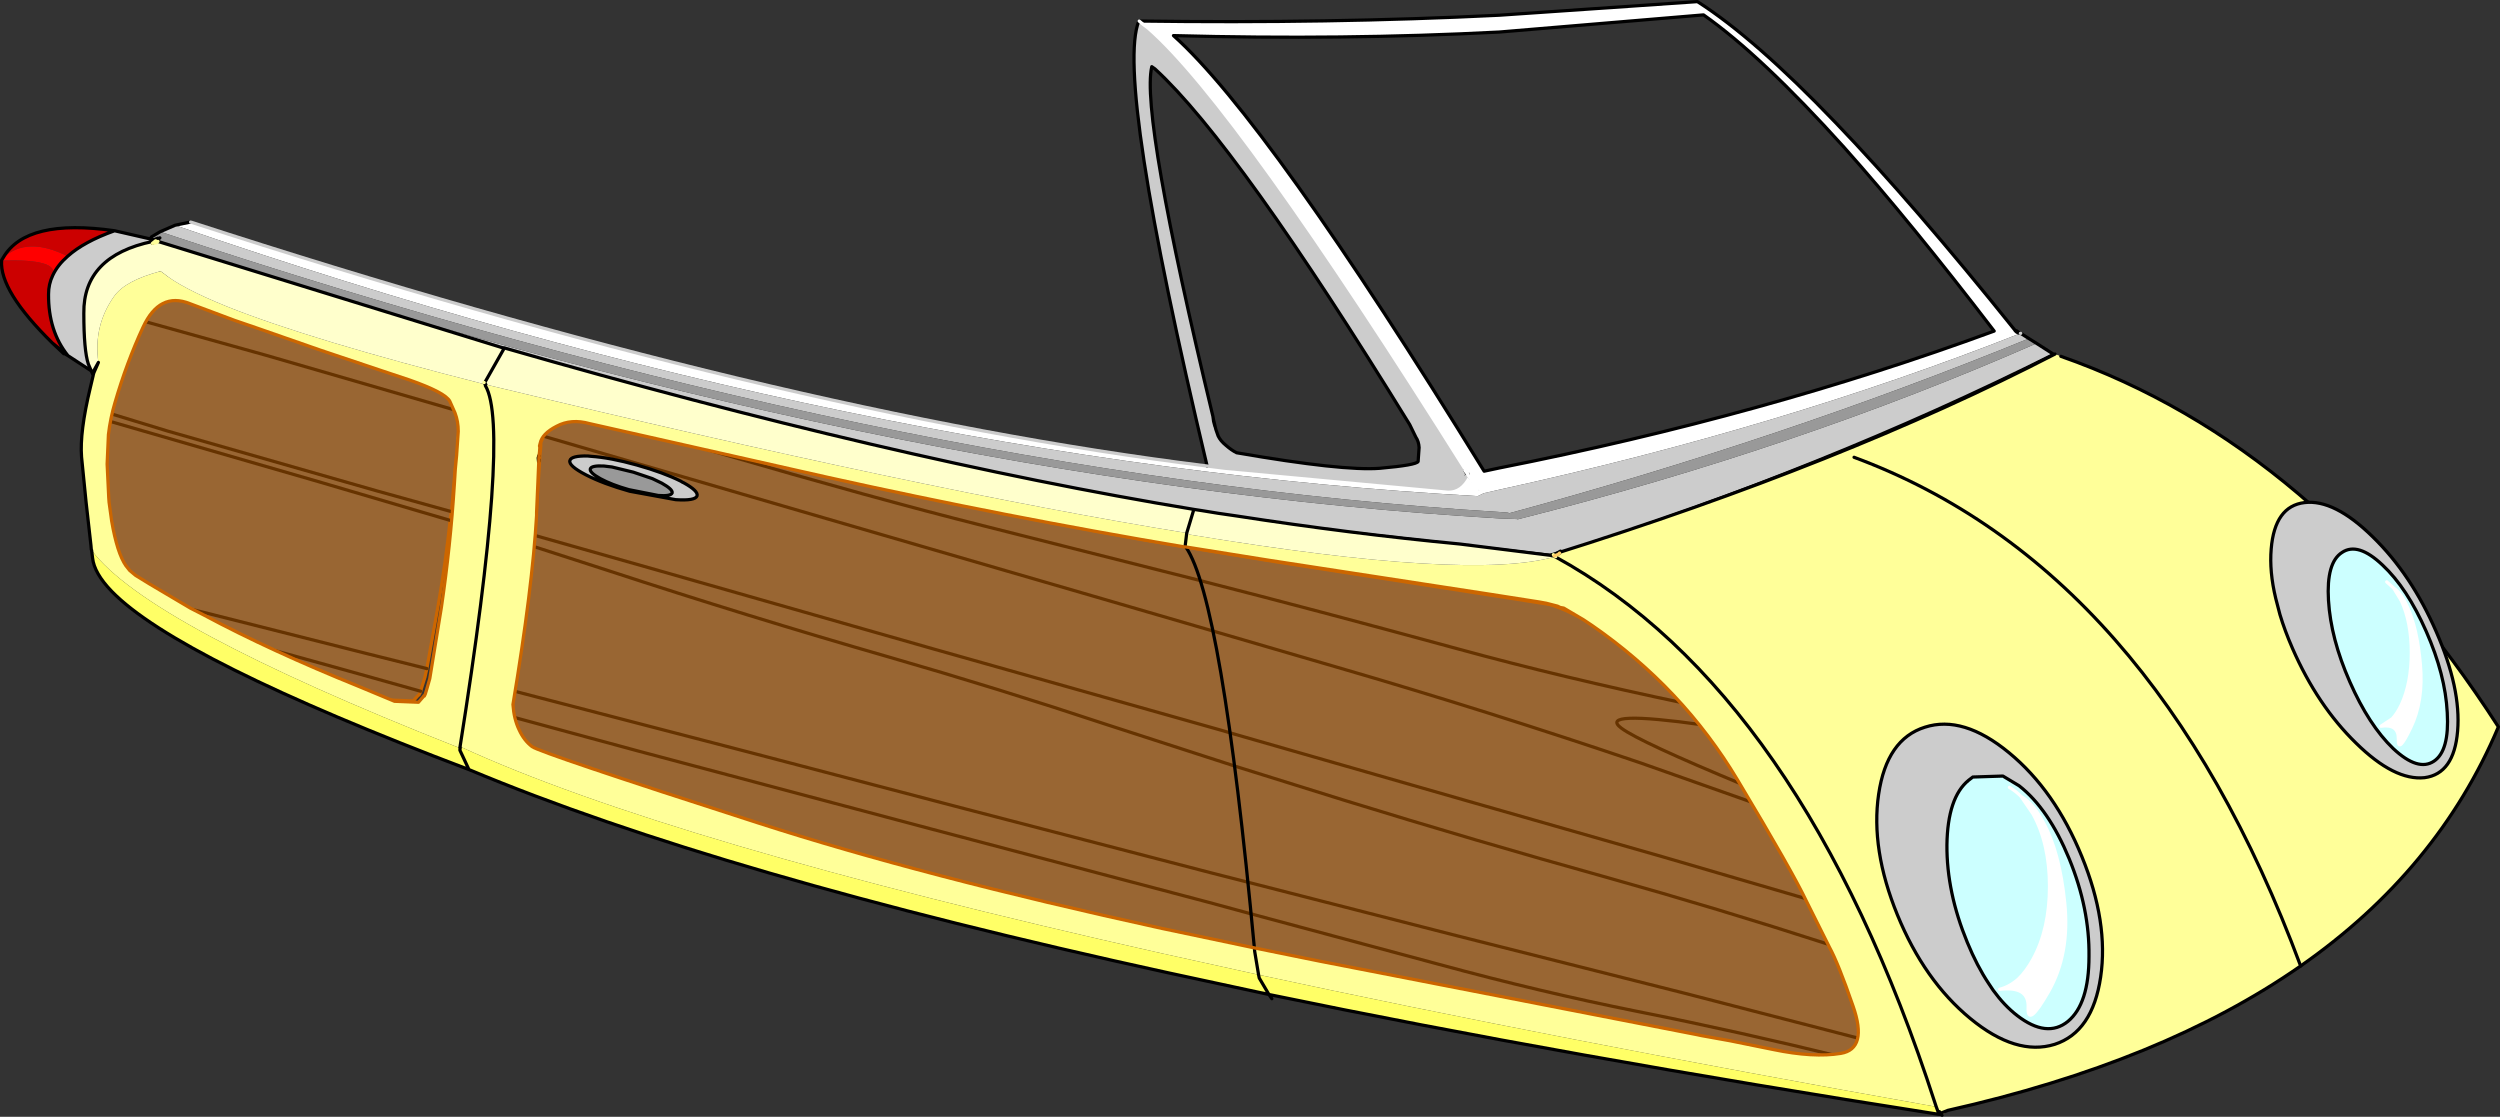 <?xml version="1.0" encoding="UTF-8" standalone="no"?>
<svg xmlns:xlink="http://www.w3.org/1999/xlink" height="172.55px" width="386.25px" xmlns="http://www.w3.org/2000/svg">
  <rect width="100%" height="100%" fill="#333333" stroke="none"/>
  <g transform="matrix(1.0, 0.0, 0.0, 1.0, 153.5, 66.2)">
    <path d="M-126.45 -31.4 L-124.05 -31.9 Q-33.45 -2.45 33.0 5.8 L35.8 6.15 70.2 9.35 Q72.0 9.45 73.1 7.3 L74.75 9.35 74.95 9.55 75.05 9.6 75.0 9.55 74.95 9.55 73.35 7.25 73.25 7.05 73.3 7.0 Q37.55 -49.95 23.9 -61.85 L23.1 -62.45 22.5 -62.95 Q51.85 -62.55 78.15 -63.85 L108.75 -65.95 Q117.6 -60.3 130.1 -47.25 142.2 -34.65 157.75 -15.25 L157.85 -15.1 157.9 -15.05 Q158.15 -14.75 158.65 -14.7 121.85 -0.15 78.15 9.45 L75.75 10.0 74.8 10.45 Q-20.75 5.1 -126.45 -31.4 M154.6 -15.05 Q141.7 -31.9 131.4 -43.45 118.6 -57.65 109.7 -63.9 L78.15 -61.25 Q54.05 -60.0 27.8 -60.7 42.35 -47.7 75.8 6.6 L78.15 6.1 Q119.15 -2.0 154.6 -15.05" fill="#ffffff" fill-rule="evenodd" stroke="none"/>
    <path d="M158.65 -14.7 L158.7 -14.7 158.65 -14.7" fill="#ccffff" fill-rule="evenodd" stroke="none"/>
    <path d="M158.7 -14.7 L159.95 -13.9 Q122.05 1.6 79.65 13.1 L79.5 13.0 78.15 12.9 Q-16.1 7.1 -128.75 -30.4 L-126.45 -31.4 Q-20.75 5.1 74.8 10.45 L75.75 10.0 78.15 9.45 Q121.85 -0.15 158.65 -14.7 L158.7 -14.7 M161.15 -13.15 L163.8 -11.45 Q128.3 6.3 87.45 19.3 L87.4 19.45 87.4 19.5 87.3 19.75 86.5 19.65 86.3 19.75 86.45 19.65 78.15 18.7 72.05 18.0 37.45 14.1 34.7 13.75 Q-32.8 4.15 -128.5 -23.95 -131.7 -27.35 -130.25 -29.4 L-130.0 -29.65 -130.2 -29.45 Q-16.7 8.3 78.15 13.9 L80.9 14.0 80.95 14.05 Q124.05 3.15 161.15 -13.15 M33.0 5.8 Q18.8 -53.95 22.45 -62.95 L22.5 -62.95 23.1 -62.45 23.9 -61.85 Q37.55 -49.95 73.3 7.0 L73.25 7.05 72.8 6.45 73.2 7.15 73.05 7.25 73.1 7.3 Q72.0 9.45 70.2 9.35 L35.8 6.15 33.0 5.8 M24.95 -55.55 L24.45 -55.9 Q22.7 -48.4 33.9 -1.85 L34.0 -1.1 34.2 -0.35 34.25 -0.25 34.35 0.15 34.7 1.15 Q35.05 1.9 35.9 2.6 36.75 3.35 37.55 3.75 54.0 6.6 59.7 6.15 65.35 5.65 65.6 5.1 L65.75 2.95 Q65.7 2.0 65.25 1.35 L64.3 -0.6 Q37.7 -43.85 24.95 -55.55 M87.6 18.95 L87.5 19.0 87.45 19.3 87.6 18.95 M86.5 19.65 L87.45 19.3 86.5 19.65 86.45 19.65 87.5 19.0 86.45 19.65 86.5 19.65" fill="#cccccc" fill-rule="evenodd" stroke="none"/>
    <path d="M159.95 -13.9 L161.15 -13.15 Q124.05 3.15 80.95 14.05 L80.9 14.0 78.15 13.9 Q-16.7 8.3 -130.2 -29.45 L-130.0 -29.65 -130.1 -29.6 -128.75 -30.4 Q-16.1 7.1 78.15 12.9 L79.5 13.0 79.65 13.1 Q122.05 1.6 159.95 -13.9" fill="#999999" fill-rule="evenodd" stroke="none"/>
    <path d="M157.75 -15.25 L157.9 -15.1 158.05 -15.1 158.1 -15.05 158.65 -14.7 158.7 -14.7 159.95 -13.9 161.15 -13.15 163.8 -11.45 Q128.3 6.3 87.45 19.3 L87.4 19.45 87.4 19.5 87.3 19.75 86.5 19.65 86.3 19.75 86.45 19.65 78.15 18.7 72.05 18.0 37.45 14.1 34.7 13.75 Q-32.8 4.15 -128.5 -23.95 -131.7 -27.35 -130.25 -29.4 L-130.0 -29.65 -130.1 -29.6 -128.75 -30.4 -126.45 -31.4 -124.05 -31.9 M33.0 5.8 Q18.8 -53.95 22.45 -62.95 L22.5 -62.95 Q51.85 -62.55 78.15 -63.85 L108.75 -65.95 Q117.6 -60.3 130.1 -47.25 142.2 -34.65 157.75 -15.25 L157.85 -15.1 157.9 -15.1 M157.85 -15.1 L157.9 -15.05 158.05 -15.1 158.1 -15.05 M157.9 -15.05 Q158.15 -14.75 158.65 -14.7 M154.6 -15.05 Q119.15 -2.0 78.15 6.1 L75.8 6.6 Q42.35 -47.7 27.8 -60.7 54.05 -60.0 78.15 -61.25 L109.7 -63.9 Q118.6 -57.65 131.4 -43.45 141.7 -31.9 154.6 -15.05 M24.95 -55.55 Q37.7 -43.85 64.3 -0.6 L65.25 1.35 Q65.7 2.0 65.75 2.95 L65.6 5.1 Q65.35 5.65 59.7 6.15 54.0 6.6 37.55 3.75 36.75 3.35 35.9 2.6 35.05 1.9 34.7 1.15 L34.35 0.15 34.25 -0.25 34.2 -0.35 34.0 -1.1 33.9 -1.85 Q22.7 -48.4 24.45 -55.9 L24.95 -55.55 M73.3 7.0 L73.25 7.05 73.25 7.1 73.2 7.15 73.1 7.3 73.05 7.25 73.2 7.15 72.8 6.45 73.25 7.1 M34.0 -1.1 L34.0 -1.3 33.9 -1.85 M34.0 -1.3 L34.25 -0.25 M87.6 18.95 L87.5 19.0 87.45 19.3 87.6 18.95 M86.5 19.65 L86.45 19.65 87.5 19.0 M87.45 19.3 L86.5 19.65" fill="none" stroke="#000000" stroke-linecap="round" stroke-linejoin="round" stroke-width="0.5"/>
    <path d="M158.65 -14.7 L158.7 -14.7 M-124.05 -31.9 Q-33.45 -2.45 33.0 5.8 L35.8 6.15 70.2 9.35 Q72.0 9.45 73.1 7.3" fill="none" stroke="#cccccc" stroke-linecap="round" stroke-linejoin="round" stroke-width="0.5"/>
    <path d="M22.5 -62.95 L23.1 -62.45 23.9 -61.85 Q37.55 -49.95 73.3 7.0 M73.25 7.05 L73.35 7.25 74.75 9.35 M72.8 6.45 L73.25 7.05" fill="none" stroke="#ffffff" stroke-linecap="round" stroke-linejoin="round" stroke-width="0.5"/>
    <path d="M-136.6 -2.35 L-136.05 -4.45 Q-134.1 -10.65 -131.4 -16.2 L-131.2 -16.55 Q-128.6 -21.65 -124.1 -19.8 L-117.15 -17.2 -113.6 -16.0 -103.7 -12.45 -94.7 -9.4 -90.05 -7.85 Q-84.45 -5.9 -83.8 -4.55 -83.15 -3.3 -83.05 -2.8 L-83.05 -2.75 Q-82.55 -1.45 -82.6 0.15 -82.6 1.75 -82.9 3.85 L-83.15 5.95 -83.35 8.35 -83.75 12.85 -83.95 14.2 Q-84.65 20.75 -85.8 27.35 L-87.55 37.1 -87.85 38.45 -88.4 40.2 -88.5 40.6 -88.6 40.85 -88.75 41.15 -88.95 41.3 -89.65 42.1 -93.4 41.95 Q-95.95 40.8 -98.8 39.65 -105.55 36.9 -111.45 34.2 -117.6 31.35 -122.8 28.5 L-123.85 27.95 -124.95 27.4 -131.2 23.65 -133.35 22.3 -134.3 21.55 -134.9 20.8 Q-136.2 18.85 -136.95 13.85 L-137.25 10.95 -137.3 10.25 -137.45 5.05 -137.15 0.5 -136.85 -1.2 -136.6 -2.35 -127.6 0.4 -95.25 9.65 -83.75 12.85 -95.25 9.65 -127.6 0.4 -136.6 -2.35 M-87.55 37.1 L-96.55 34.85 -123.85 27.95 -96.55 34.85 -87.55 37.1 M-111.45 34.2 L-99.9 37.4 -88.5 40.6 -99.9 37.4 -111.45 34.2 M-83.95 14.2 L-104.35 8.2 -136.85 -1.2 -104.35 8.2 -83.95 14.2 M-131.2 -16.55 L-112.55 -11.35 -83.05 -2.8 -112.55 -11.35 -131.2 -16.55" fill="#996633" fill-rule="evenodd" stroke="none"/>
    <path d="M-136.6 -2.35 L-136.05 -4.45 Q-134.1 -10.65 -131.4 -16.2 L-131.2 -16.55 Q-128.6 -21.65 -124.1 -19.8 L-117.15 -17.2 -113.6 -16.0 -103.7 -12.45 -94.7 -9.4 -90.05 -7.85 Q-84.45 -5.9 -83.8 -4.55 -83.15 -3.3 -83.05 -2.8 L-83.05 -2.75 Q-82.55 -1.45 -82.6 0.15 -82.6 1.75 -82.9 3.85 L-83.15 5.95 -83.35 8.35 -83.75 12.85 -83.95 14.2 Q-84.65 20.75 -85.8 27.35 L-87.55 37.1 -87.85 38.45 -88.4 40.2 -88.5 40.6 -88.6 40.85 -88.75 41.15 -88.95 41.3 -89.65 42.1 -93.4 41.95 Q-95.95 40.8 -98.8 39.65 -105.55 36.9 -111.45 34.2 -117.6 31.35 -122.8 28.5 L-123.85 27.95 -124.95 27.4 -131.2 23.65 -133.35 22.3 -134.3 21.55 -134.9 20.8 Q-136.2 18.85 -136.95 13.85 L-137.25 10.95 -137.3 10.25 -137.45 5.05 -137.15 0.5 -136.85 -1.2 -136.6 -2.35" fill="none" stroke="#cc6600" stroke-linecap="round" stroke-linejoin="round" stroke-width="0.5"/>
    <path d="M-136.6 -2.35 L-127.6 0.4 -95.25 9.65 -83.75 12.85 M-83.05 -2.8 L-112.55 -11.35 -131.2 -16.55 M-136.85 -1.2 L-104.35 8.2 -83.95 14.2 M-88.5 40.6 L-99.9 37.4 -111.45 34.2 M-123.85 27.95 L-96.55 34.85 -87.55 37.1" fill="none" stroke="#663300" stroke-linecap="round" stroke-linejoin="round" stroke-width="0.5"/>
    <path d="M-62.1 -1.0 L-46.1 2.7 -25.1 7.45 Q2.55 13.7 30.25 18.4 L30.45 18.45 30.5 18.45 43.35 20.55 77.75 25.9 85.4 27.1 86.5 27.3 88.25 27.8 88.65 28.0 89.2 28.1 Q90.7 28.85 92.25 29.9 L93.6 30.8 Q101.0 36.0 106.8 42.45 L109.65 45.8 Q113.0 50.05 115.8 54.8 L115.95 55.1 117.6 57.9 Q123.55 68.3 125.7 72.7 L126.15 73.65 129.0 79.7 129.55 80.8 Q130.85 83.25 133.05 89.95 133.9 92.55 133.8 94.25 133.6 96.6 131.45 97.2 L131.0 97.3 Q126.7 97.95 120.45 96.6 L113.8 95.25 109.3 94.4 108.55 94.3 50.05 82.7 39.9 80.65 25.55 77.55 Q-11.45 69.35 -37.1 61.0 -70.85 50.0 -72.1 49.05 -73.35 48.1 -74.1 46.45 L-74.75 44.45 -74.95 42.5 -74.55 40.45 Q-72.15 27.45 -71.15 18.2 L-70.95 16.5 -70.65 13.2 -70.1 4.55 -70.1 4.3 -70.05 3.8 -70.0 3.4 -69.95 2.7 Q-69.9 2.2 -70.0 2.45 L-69.9 2.05 -69.5 1.2 Q-68.85 0.2 -67.2 -0.6 -64.9 -1.8 -62.1 -1.0 M117.6 57.9 L100.05 51.7 Q76.35 43.65 52.95 36.85 L34.45 31.45 16.95 26.35 -29.85 12.75 -69.5 1.2 -29.85 12.75 16.95 26.35 34.45 31.45 52.95 36.85 Q76.35 43.65 100.05 51.7 L117.6 57.9 M-74.75 44.45 L-54.65 49.9 -9.55 61.9 33.2 73.2 39.45 74.9 68.85 82.8 Q84.45 87.05 99.4 90.05 115.2 93.2 131.45 97.2 115.2 93.2 99.4 90.05 84.45 87.05 68.85 82.8 L39.45 74.9 33.2 73.2 -9.55 61.9 -54.65 49.9 -74.75 44.45 M129.0 79.7 Q111.85 74.15 94.9 69.4 74.6 63.75 54.05 57.4 L37.4 52.2 17.65 45.8 Q0.65 40.15 -16.2 35.3 -37.75 29.1 -59.55 21.95 L-71.15 18.2 -59.55 21.95 Q-37.75 29.1 -16.2 35.3 0.65 40.15 17.65 45.8 L37.4 52.2 54.05 57.4 Q74.6 63.75 94.9 69.4 111.85 74.15 129.0 79.7 M125.7 72.7 L103.3 66.15 73.4 57.6 36.8 47.1 35.1 46.6 -9.15 34.1 -52.25 21.8 -70.95 16.5 -52.25 21.8 -9.15 34.1 35.1 46.6 36.8 47.1 73.4 57.6 103.3 66.15 125.7 72.7 M133.8 94.25 L106.95 87.3 71.5 78.35 39.1 70.05 33.6 68.65 -4.25 58.8 -37.45 50.1 -68.2 42.1 -74.55 40.45 -68.2 42.1 -37.45 50.1 -4.25 58.8 33.6 68.65 39.1 70.05 71.5 78.35 106.95 87.3 133.8 94.25 M106.8 42.45 Q87.95 38.5 71.55 34.0 49.55 28.0 32.7 23.7 L32.15 23.55 -1.7 15.0 Q-18.4 10.8 -42.75 3.7 L-46.1 2.7 -42.75 3.7 Q-18.4 10.8 -1.7 15.0 L32.15 23.55 32.7 23.7 Q49.55 28.0 71.55 34.0 87.95 38.5 106.8 42.45 M92.25 29.9 Q89.55 28.25 86.5 27.3 89.55 28.25 92.25 29.9 M115.95 55.1 Q99.8 48.4 97.0 46.3 93.25 43.5 109.65 45.8 93.25 43.5 97.0 46.3 99.8 48.4 115.95 55.1" fill="#996633" fill-rule="evenodd" stroke="none"/>
    <path d="M-62.1 -1.0 L-46.1 2.7 -25.1 7.45 Q2.55 13.7 30.25 18.4 L30.45 18.45 30.5 18.45 43.35 20.55 77.75 25.9 85.4 27.1 86.5 27.3 88.25 27.8 88.65 28.0 89.2 28.1 Q90.7 28.85 92.25 29.9 L93.6 30.8 Q101.0 36.0 106.8 42.45 L109.65 45.8 Q113.0 50.05 115.8 54.8 L115.95 55.1 117.6 57.9 Q123.55 68.3 125.7 72.7 L126.15 73.65 129.0 79.7 129.55 80.8 Q130.85 83.25 133.05 89.95 133.9 92.55 133.8 94.25 133.6 96.6 131.45 97.2 L131.0 97.3 Q126.7 97.95 120.45 96.6 L113.8 95.25 109.3 94.4 108.55 94.3 50.05 82.7 39.9 80.65 25.55 77.55 Q-11.45 69.35 -37.1 61.0 -70.85 50.0 -72.1 49.05 -73.35 48.1 -74.1 46.45 L-74.75 44.45 -74.95 42.5 -74.55 40.45 Q-72.15 27.45 -71.15 18.2 L-70.95 16.5 -70.65 13.2 -70.1 4.55 -70.1 4.3 -70.05 3.8 -70.0 3.4 -69.95 2.7 Q-69.9 2.2 -70.0 2.45 L-69.9 2.05 -69.5 1.2 Q-68.85 0.2 -67.2 -0.6 -64.9 -1.8 -62.1 -1.0 M86.5 27.3 Q89.55 28.25 92.25 29.9" fill="none" stroke="#cc6600" stroke-linecap="round" stroke-linejoin="round" stroke-width="0.5"/>
    <path d="M-46.1 2.7 L-42.75 3.7 Q-18.4 10.8 -1.7 15.0 L32.15 23.55 32.7 23.7 Q49.55 28.0 71.55 34.0 87.95 38.5 106.8 42.45 M-74.55 40.45 L-68.2 42.1 -37.45 50.1 -4.25 58.8 33.6 68.65 39.1 70.05 71.5 78.35 106.95 87.3 133.8 94.25 M-70.95 16.5 L-52.25 21.8 -9.15 34.1 35.1 46.6 36.8 47.1 73.4 57.6 103.3 66.15 125.7 72.7 M-71.15 18.2 L-59.55 21.95 Q-37.75 29.1 -16.2 35.3 0.65 40.15 17.65 45.8 L37.4 52.2 54.05 57.4 Q74.6 63.75 94.9 69.4 111.85 74.15 129.0 79.7 M131.45 97.2 Q115.2 93.2 99.4 90.05 84.45 87.05 68.85 82.8 L39.45 74.9 33.2 73.2 -9.55 61.9 -54.65 49.9 -74.75 44.45 M-69.5 1.2 L-29.85 12.75 16.95 26.35 34.45 31.45 52.95 36.85 Q76.35 43.65 100.05 51.7 L117.6 57.9 M109.65 45.8 Q93.25 43.5 97.0 46.3 99.8 48.4 115.95 55.1" fill="none" stroke="#663300" stroke-linecap="round" stroke-linejoin="round" stroke-width="0.5"/>
    <path d="M164.0 -11.5 L164.9 -11.15 Q204.55 2.75 232.5 46.1 213.8 90.45 147.45 105.35 L146.7 105.65 146.1 105.85 146.15 105.55 146.0 105.75 146.15 105.55 146.1 105.85 146.7 105.65 147.45 105.35 146.55 106.1 146.45 106.0 146.0 105.95 145.95 105.95 146.0 105.75 145.65 104.8 145.5 104.35 Q124.9 40.7 86.75 19.8 124.9 40.7 145.5 104.35 L145.65 104.8 Q86.25 94.2 40.95 84.4 L25.8 81.05 Q-50.6 63.85 -82.4 49.15 L-82.4 49.35 -82.45 49.35 Q-74.6 0.0 -78.5 -6.6 -74.6 0.0 -82.45 49.35 L-82.9 49.2 Q-130.9 30.25 -139.35 18.8 L-139.4 18.7 -139.4 18.65 -139.45 18.05 -140.2 11.4 -140.9 4.4 Q-141.2 0.55 -139.55 -6.3 L-139.1 -8.2 -139.1 -8.25 -139.0 -8.6 -138.95 -8.8 -139.05 -8.85 -138.3 -10.2 Q-139.1 -15.9 -135.85 -20.45 -134.15 -22.85 -128.7 -24.3 L-128.4 -24.1 Q-125.6 -21.75 -118.45 -18.85 -105.6 -13.7 -78.7 -6.85 L-78.75 -6.45 -78.65 -6.8 -78.6 -6.8 -78.35 -6.3 -78.5 -6.6 -78.6 -6.8 -78.55 -6.8 -78.6 -6.95 -78.55 -6.8 -78.6 -6.9 -78.6 -6.95 -78.65 -7.0 -78.6 -6.95 -78.5 -6.85 -78.45 -6.8 -78.5 -6.85 -78.45 -6.8 -78.3 -6.75 -78.3 -6.8 -78.15 -6.75 -78.05 -6.7 Q-10.55 9.6 29.85 16.15 L30.35 16.4 Q73.65 23.6 86.75 19.8 L86.45 19.65 86.55 19.65 86.45 19.65 86.25 19.55 86.3 19.55 86.55 19.65 86.3 19.55 86.25 19.55 86.25 19.5 86.25 19.55 86.05 19.6 86.25 19.5 86.3 19.55 86.35 19.55 86.3 19.55 86.25 19.5 86.2 19.5 86.25 19.5 86.35 19.55 86.7 19.65 86.65 19.7 86.7 19.65 86.55 19.65 86.6 19.7 86.65 19.7 86.6 19.7 86.7 19.65 86.75 19.65 86.85 19.7 86.75 19.65 86.7 19.65 86.8 19.75 86.9 19.75 86.85 19.7 86.8 19.65 86.85 19.65 86.8 19.6 86.85 19.65 86.8 19.65 86.85 19.7 86.9 19.75 86.8 19.75 86.85 19.8 86.8 19.75 86.7 19.65 86.75 19.75 86.8 19.75 86.75 19.75 86.7 19.65 86.75 19.65 86.5 19.5 86.6 19.55 86.5 19.5 86.55 19.5 86.45 19.45 Q131.3 5.4 164.0 -11.5 M86.55 19.5 L86.45 19.45 86.55 19.5 86.6 19.55 86.8 19.65 86.8 19.6 86.85 19.6 87.25 19.45 87.45 19.25 87.25 19.45 86.85 19.6 87.25 19.4 87.2 19.3 86.55 19.5 M87.45 19.25 L87.2 19.3 87.45 19.25 87.25 19.4 87.45 19.25 M86.7 19.7 L86.75 19.75 86.85 19.8 86.75 19.75 86.7 19.7 86.65 19.7 86.7 19.7 M86.8 19.65 L86.75 19.65 86.8 19.65 M86.85 19.7 L86.75 19.65 86.85 19.7 M40.3 80.25 L50.4 82.3 108.65 93.65 109.35 93.8 113.8 94.6 120.45 95.95 Q126.7 97.25 130.9 96.55 135.1 95.85 132.8 89.25 130.5 82.6 129.15 80.15 L125.6 73.05 Q123.4 68.4 114.95 54.3 106.5 40.15 92.5 30.45 L91.15 29.55 Q88.4 27.9 85.4 27.0 L84.3 26.8 76.65 25.6 42.5 20.35 29.7 18.3 29.65 18.3 29.5 18.3 Q1.9 13.65 -25.6 7.55 L-62.4 -0.75 Q-65.25 -1.55 -67.5 -0.35 -69.75 0.8 -70.05 2.3 L-70.15 2.7 -70.1 2.95 -70.15 3.65 -70.15 3.35 -70.25 4.2 -70.35 4.55 -70.25 4.2 -70.3 4.8 -70.25 4.8 Q-70.3 5.6 -70.35 4.55 L-70.4 8.4 -70.6 12.95 -70.6 13.45 Q-71.25 24.65 -74.25 42.65 -74.1 44.9 -73.3 46.55 -72.55 48.2 -71.3 49.15 -70.05 50.1 -36.35 60.95 -10.8 69.2 26.05 77.25 L40.3 80.25 40.35 80.8 40.95 84.4 40.35 80.8 40.3 80.25 M29.85 16.15 L29.6 18.2 29.7 18.3 29.6 18.2 29.85 16.15 M91.15 29.55 L88.1 27.75 87.55 27.65 87.15 27.45 85.4 27.0 87.15 27.45 87.55 27.65 88.1 27.75 91.15 29.55 M146.1 105.85 L146.0 105.9 146.0 105.75 146.0 105.9 146.1 105.85 M-129.5 -29.25 L-129.1 -29.4 -129.45 -29.15 -129.5 -29.25 M-128.8 -29.45 L-129.35 -29.0 -129.4 -29.0 -128.8 -29.45 M-75.65 -12.45 L-75.6 -12.45 -75.6 -12.4 -75.65 -12.45 M-129.6 -28.9 L-129.45 -29.0 -129.95 -28.6 -129.6 -28.9 M-129.3 -28.7 L-129.45 -28.55 -129.3 -28.7 M-83.2 -2.4 L-84.0 -4.2 Q-84.7 -5.55 -90.25 -7.5 L-94.9 -9.05 -103.85 -12.05 -113.75 -15.5 -117.25 -16.7 -124.2 -19.3 Q-128.85 -21.15 -131.4 -15.65 -133.95 -10.15 -135.75 -3.95 -136.45 -1.6 -136.75 0.95 L-136.95 5.5 -136.7 10.7 -136.65 11.4 -136.25 14.3 Q-135.4 19.25 -134.05 21.2 L-133.45 21.95 -132.55 22.7 -130.35 24.05 -124.1 27.75 -121.95 28.85 Q-111.8 34.3 -97.95 39.9 L-92.55 42.15 -88.85 42.3 -88.15 41.5 Q-87.95 41.15 -87.95 41.35 L-87.8 41.05 -87.6 40.4 -87.1 38.65 -85.3 27.6 Q-83.9 18.1 -83.3 8.65 L-83.15 6.25 -82.95 4.15 -82.7 0.45 Q-82.7 -1.1 -83.2 -2.4 -82.7 -1.1 -82.7 0.45 L-82.95 4.15 -83.15 6.25 -83.1 4.5 -82.8 -0.5 -83.2 -2.4 M-139.0 -8.6 L-138.3 -10.2 -139.0 -8.6 M-78.7 -7.1 L-78.65 -7.0 -78.75 -7.1 -78.7 -7.1" fill="#ffff99" fill-rule="evenodd" stroke="none"/>
    <path d="M86.7 19.7 L86.65 19.7 86.7 19.7 M86.6 19.7 L86.55 19.65 86.7 19.65 86.6 19.7 M86.45 19.65 L86.75 19.8 Q73.65 23.6 30.35 16.4 L29.85 16.15 Q-10.55 9.6 -78.05 -6.7 L-78.15 -6.75 -78.3 -6.8 -78.3 -6.75 -78.45 -6.8 -78.6 -7.05 -78.6 -7.1 -75.6 -12.4 -78.6 -7.1 -78.6 -7.05 -78.45 -6.8 -78.5 -6.85 -78.6 -6.95 -78.65 -7.0 -78.6 -6.95 -78.6 -6.9 -78.55 -6.8 -78.6 -6.8 -78.5 -6.6 -78.35 -6.3 -78.6 -6.8 -78.65 -6.8 -78.75 -6.45 -78.7 -6.85 Q-105.6 -13.7 -118.45 -18.85 -125.6 -21.75 -128.4 -24.1 L-128.7 -24.3 Q-134.15 -22.85 -135.85 -20.45 -139.1 -15.9 -138.3 -10.2 L-139.05 -8.85 -138.95 -8.8 -139.0 -8.6 -139.1 -8.25 -139.1 -8.2 -139.4 -8.9 -139.85 -9.95 Q-140.55 -12.05 -140.55 -17.8 -140.65 -26.65 -129.9 -28.9 -130.25 -28.9 -129.7 -29.15 L-129.5 -29.25 -129.45 -29.15 -129.55 -29.1 -129.75 -28.9 -129.65 -28.9 -129.6 -28.9 -129.95 -28.6 -129.4 -29.0 -129.35 -29.0 -129.1 -28.9 -75.95 -12.5 -75.65 -12.45 -75.6 -12.4 -75.6 -12.45 Q-15.7 4.8 30.95 12.5 L32.25 12.7 34.7 13.1 37.45 13.5 Q55.2 16.25 72.05 17.85 L86.05 19.6 86.45 19.65 M29.85 16.15 L30.95 12.5 29.85 16.15 M-129.6 -28.95 L-129.45 -29.05 -129.55 -28.95 -129.6 -28.95 M-129.1 -28.9 L-129.3 -28.7 -129.95 -28.6 -129.3 -28.7 -129.1 -28.9 M-129.3 -28.7 L-129.45 -28.55 -129.3 -28.7 M-129.9 -28.9 L-129.75 -28.9 -129.9 -28.9 M-78.75 -7.1 L-78.65 -7.0 -78.7 -7.1 -78.75 -7.1" fill="#ffffcc" fill-rule="evenodd" stroke="none"/>
    <path d="M-139.4 -8.9 L-143.0 -11.25 Q-146.05 -15.05 -146.0 -20.75 -146.0 -22.3 -145.35 -23.65 -144.6 -25.25 -143.05 -26.6 -140.55 -28.85 -135.8 -30.55 L-129.7 -29.15 Q-130.25 -28.9 -129.9 -28.9 -140.65 -26.65 -140.55 -17.8 -140.55 -12.05 -139.85 -9.95 L-139.4 -8.9 M-49.1 11.0 L-56.2 9.7 Q-60.3 8.55 -63.0 7.15 -65.7 5.75 -65.45 4.95 -65.25 4.2 -62.7 4.25 L-62.2 4.3 Q-59.2 4.5 -55.1 5.65 -51.0 6.8 -48.3 8.15 -48.1 8.3 -47.85 8.4 -45.6 9.65 -45.8 10.4 -46.05 11.2 -49.1 11.0 M-55.65 6.75 L-58.95 5.95 -60.2 5.8 Q-62.15 5.7 -62.3 6.25 -62.45 6.8 -60.75 7.75 -59.0 8.7 -56.35 9.45 L-51.8 10.35 Q-49.85 10.5 -49.65 9.95 -49.55 9.4 -51.25 8.45 L-52.7 7.75 -55.65 6.75" fill="#cccccc" fill-rule="evenodd" stroke="none"/>
    <path d="M-145.4 -13.2 Q-153.6 -21.25 -153.25 -25.95 -144.35 -26.2 -145.35 -23.65 -146.0 -22.3 -146.0 -20.75 -146.05 -15.05 -143.0 -11.25 L-145.4 -13.2 M-153.0 -26.4 Q-149.45 -32.5 -135.8 -30.55 -140.55 -28.85 -143.05 -26.6 -149.25 -29.75 -153.0 -26.4" fill="#cc0000" fill-rule="evenodd" stroke="none"/>
    <path d="M-153.25 -25.95 L-153.25 -26.0 -153.0 -26.4 Q-149.25 -29.75 -143.05 -26.6 -144.6 -25.25 -145.35 -23.65 -144.35 -26.2 -153.25 -25.95" fill="#ff0000" fill-rule="evenodd" stroke="none"/>
    <path d="M-70.25 4.2 L-70.15 3.35 -70.15 3.65 -70.2 4.05 -70.25 4.55 -70.25 4.8 -70.3 4.8 -70.25 4.2" fill="#cc9900" fill-rule="evenodd" stroke="none"/>
    <path d="M145.65 104.8 L146.0 105.75 145.95 105.95 Q88.2 96.9 42.55 87.45 L27.0 84.1 Q-42.3 68.95 -81.05 52.7 -126.05 35.65 -136.25 25.15 -138.95 22.35 -139.2 20.0 L-139.35 18.8 Q-130.9 30.25 -82.9 49.2 L-82.45 49.35 -82.4 49.35 -82.4 49.15 Q-50.6 63.85 25.8 81.05 L40.95 84.4 41.05 84.9 42.55 87.45 41.05 84.9 40.95 84.4 Q86.25 94.2 145.65 104.8 M-82.4 49.35 L-82.45 49.7 -81.05 52.7 -82.45 49.7 -82.4 49.35" fill="#ffff66" fill-rule="evenodd" stroke="none"/>
    <path d="M-55.65 6.75 L-52.7 7.75 -51.25 8.45 Q-49.55 9.4 -49.65 9.95 -49.85 10.5 -51.8 10.35 L-56.35 9.45 Q-59.0 8.7 -60.75 7.75 -62.45 6.8 -62.3 6.25 -62.15 5.7 -60.2 5.8 L-58.95 5.95 -55.65 6.75" fill="#999999" fill-rule="evenodd" stroke="none"/>
    <path d="M164.0 -11.5 Q131.3 5.4 86.45 19.45 L86.55 19.5 87.2 19.3 87.45 19.25 87.25 19.4 86.85 19.6 M86.8 19.6 L86.85 19.65 86.8 19.65 86.85 19.7 86.9 19.75 86.8 19.75 86.75 19.75 86.7 19.65 86.35 19.55 86.65 19.6 86.75 19.65 86.5 19.5 86.35 19.55 86.25 19.5 86.2 19.5 86.25 19.5 86.05 19.6 86.25 19.55 86.45 19.65 86.05 19.6 72.05 17.85 Q55.2 16.25 37.45 13.5 L34.7 13.1 32.25 12.7 30.95 12.5 29.85 16.15 29.6 18.2 29.7 18.3 Q35.25 26.3 40.3 80.25 L40.35 80.8 40.95 84.4 41.05 84.9 42.55 87.45 Q88.2 96.9 145.95 105.95 L146.0 105.95 146.45 106.0 146.55 106.1 M86.85 19.8 L86.75 19.75 86.7 19.7 86.65 19.7 86.6 19.7 86.55 19.65 86.45 19.65 86.75 19.8 Q124.9 40.7 145.5 104.35 L145.65 104.8 146.0 105.75 146.15 105.55 146.1 105.85 146.7 105.65 147.45 105.35 Q213.8 90.45 232.5 46.1 204.55 2.75 164.9 -11.15 M86.65 19.7 L86.7 19.7 M86.7 19.65 L86.55 19.65 86.3 19.55 86.25 19.55 86.25 19.5 86.3 19.55 86.35 19.55 M86.6 19.55 L86.5 19.5 86.55 19.5 86.45 19.45 M86.55 19.5 L86.6 19.55 86.8 19.6 86.55 19.5 M86.85 19.7 L86.75 19.65 86.7 19.65 M86.75 19.65 L86.8 19.65 86.6 19.55 M86.75 19.65 L86.85 19.7 M-70.35 4.55 L-70.25 4.2 M-78.45 -6.8 L-78.5 -6.85 -78.6 -6.95 -78.65 -7.0 -78.6 -6.95 -78.55 -6.8 M-78.5 -6.6 Q-74.6 0.0 -82.45 49.35 M-82.4 49.35 L-82.4 49.15 M146.0 105.75 L146.0 105.9 146.1 105.85 M42.55 87.45 L43.0 88.1 M42.55 87.45 L27.0 84.1 Q-42.3 68.95 -81.05 52.7 -126.05 35.65 -136.25 25.15 -138.95 22.35 -139.2 20.0 L-139.35 18.8 -139.4 18.7 -139.4 18.65 -139.45 18.05 -140.2 11.4 -140.9 4.4 Q-141.2 0.55 -139.55 -6.3 L-139.1 -8.2 -139.4 -8.9 -143.0 -11.25 Q-143.85 -11.8 -143.65 -11.55 L-145.4 -13.2 Q-153.6 -21.25 -153.25 -25.95 L-153.25 -26.0 -153.0 -26.4 Q-149.45 -32.5 -135.8 -30.55 L-129.7 -29.15 -129.5 -29.25 -129.1 -29.4 -129.45 -29.15 -129.55 -29.1 -129.75 -28.9 -129.65 -28.9 -129.6 -28.95 -129.45 -29.05 -128.8 -29.45 -129.35 -29.0 -129.1 -28.9 -75.95 -12.5 -75.65 -12.45 -75.6 -12.45 Q-15.7 4.8 30.95 12.5 M-129.35 -29.0 L-129.4 -29.0 -129.95 -28.6 -129.6 -28.9 -129.55 -28.95 -129.6 -28.95 M-129.65 -28.9 L-129.6 -28.9 -129.45 -29.0 -129.55 -28.95 -129.45 -29.05 -129.4 -29.0 -128.8 -29.45 M-129.75 -28.9 L-129.9 -28.9 Q-140.65 -26.65 -140.55 -17.8 -140.55 -12.05 -139.85 -9.95 L-139.4 -8.9 M-129.9 -28.9 Q-130.25 -28.9 -129.7 -29.15 M-143.05 -26.6 Q-140.55 -28.85 -135.8 -30.55 M-143.0 -11.25 Q-146.05 -15.05 -146.0 -20.75 -146.0 -22.3 -145.35 -23.65 -144.6 -25.25 -143.05 -26.6 M-145.4 -13.2 L-143.0 -11.25 M-139.1 -8.2 L-139.1 -8.25 -139.0 -8.6 -138.95 -8.8 -139.05 -8.85 -138.3 -10.2 -139.0 -8.6 M-75.6 -12.45 L-75.6 -12.4 -78.6 -7.1 -78.6 -7.05 -78.45 -6.8 -78.5 -6.85 M-49.1 11.0 L-56.2 9.7 Q-60.3 8.55 -63.0 7.15 -65.7 5.75 -65.45 4.95 -65.25 4.2 -62.7 4.25 L-62.2 4.3 Q-59.2 4.5 -55.1 5.65 -51.0 6.8 -48.3 8.15 -48.1 8.3 -47.85 8.4 -45.6 9.65 -45.8 10.4 -46.05 11.2 -49.1 11.0 M-55.65 6.75 L-52.7 7.75 -51.25 8.45 Q-49.55 9.4 -49.65 9.95 -49.85 10.5 -51.8 10.35 L-56.35 9.45 Q-59.0 8.7 -60.75 7.75 -62.45 6.8 -62.3 6.25 -62.15 5.7 -60.2 5.8 L-58.95 5.95 -55.65 6.75 M-70.25 4.8 Q-70.3 5.6 -70.35 4.55 M-81.05 52.7 L-82.45 49.7 -82.4 49.35" fill="none" stroke="#000000" stroke-linecap="round" stroke-linejoin="round" stroke-width="0.5"/>
    <path d="M86.8 19.75 L86.85 19.8 M86.65 19.6 L86.5 19.5 M86.7 19.65 L86.8 19.75 M86.7 19.65 L86.65 19.6 M-129.95 -28.6 L-129.3 -28.7 -129.1 -28.9 M-129.45 -29.0 L-129.95 -28.6 M-78.7 -7.1 L-78.75 -7.1" fill="none" stroke="#ffff99" stroke-linecap="round" stroke-linejoin="round" stroke-width="0.5"/>
    <path d="M87.45 19.25 L87.25 19.45 86.85 19.6 M86.65 19.7 L86.7 19.65 86.6 19.7" fill="none" stroke="#ffcc66" stroke-linecap="round" stroke-linejoin="round" stroke-width="0.5"/>
    <path d="M40.3 80.25 L50.4 82.3 108.65 93.65 109.35 93.8 113.8 94.6 120.45 95.95 Q126.7 97.25 130.9 96.55 135.1 95.85 132.8 89.25 130.5 82.6 129.15 80.15 L125.6 73.05 Q123.4 68.4 114.95 54.3 106.5 40.15 92.5 30.45 L91.15 29.55 Q88.4 27.9 85.4 27.0 L84.3 26.8 76.65 25.6 42.5 20.35 29.7 18.3 29.65 18.3 29.5 18.3 Q1.9 13.65 -25.6 7.55 L-62.4 -0.75 Q-65.25 -1.55 -67.5 -0.35 -69.75 0.8 -70.05 2.3 L-70.15 2.7 -70.1 2.95 -70.15 3.65 -70.2 4.05 -70.25 4.55 -70.25 4.8 -70.4 8.4 -70.6 12.95 -70.6 13.45 Q-71.25 24.65 -74.25 42.65 -74.1 44.9 -73.3 46.55 -72.55 48.2 -71.3 49.15 -70.05 50.1 -36.35 60.95 -10.8 69.2 26.05 77.25 L40.3 80.25 M85.4 27.0 L87.15 27.45 87.55 27.65 88.1 27.75 91.15 29.55 M-83.15 6.25 L-83.3 8.65 Q-83.9 18.1 -85.3 27.6 L-87.1 38.65 -87.6 40.4 -87.8 41.05 -87.95 41.35 Q-87.95 41.15 -88.15 41.5 L-88.85 42.3 -92.55 42.15 -97.95 39.9 Q-111.8 34.3 -121.95 28.85 L-124.1 27.75 -130.35 24.05 -132.55 22.7 -133.45 21.95 -134.05 21.2 Q-135.4 19.25 -136.25 14.3 L-136.65 11.4 -136.7 10.7 -136.95 5.5 -136.75 0.95 Q-136.45 -1.6 -135.75 -3.95 -133.95 -10.15 -131.4 -15.65 -128.85 -21.15 -124.2 -19.3 L-117.25 -16.7 -113.75 -15.5 -103.85 -12.05 -94.9 -9.05 -90.25 -7.5 Q-84.7 -5.55 -84.0 -4.2 L-83.2 -2.4 Q-82.7 -1.1 -82.7 0.45 L-82.95 4.15 -83.15 6.25" fill="none" stroke="#cc6600" stroke-linecap="round" stroke-linejoin="round" stroke-width="0.5"/>
    <path d="M216.35 24.7 L216.2 24.55 215.25 23.7 216.2 24.55 216.35 24.7 217.5 26.6 Q219.05 29.9 219.05 34.65 219.05 39.35 217.5 42.7 216.85 44.05 216.1 44.85 L214.35 46.0 Q217.1 45.6 217.05 48.0 216.95 50.4 218.95 46.25 220.95 42.1 220.45 36.45 219.95 30.8 218.4 27.5 217.5 25.45 216.35 24.7 M214.6 21.1 Q218.4 24.65 221.35 31.35 224.3 38.05 224.6 43.9 224.95 49.8 222.55 51.4 220.1 53.05 216.25 49.45 212.5 45.85 209.55 39.15 206.6 32.45 206.25 26.55 205.9 20.7 208.35 19.15 210.8 17.5 214.6 21.1 M151.3 53.85 L155.95 53.7 158.45 55.2 Q163.0 58.75 166.2 66.5 169.35 74.2 169.25 81.55 169.25 88.9 166.0 91.6 162.75 94.25 158.15 90.7 156.15 89.15 154.45 86.8 L153.75 85.75 Q151.95 83.05 150.45 79.4 147.25 71.65 147.3 64.35 147.4 57.0 150.65 54.35 L151.3 53.85 M158.75 56.85 L160.6 59.55 Q163.15 64.15 163.15 70.75 163.15 77.35 160.6 82.0 159.55 83.9 158.35 85.05 157.0 86.25 155.45 86.65 160.0 86.1 159.85 89.45 159.7 92.75 163.0 87.0 166.3 81.2 165.5 73.3 164.7 65.4 162.15 60.8 160.65 57.95 158.75 56.85 L158.55 56.65 Q157.75 55.9 156.95 55.45 157.75 55.9 158.55 56.65 L158.75 56.85" fill="#ccffff" fill-rule="evenodd" stroke="none"/>
    <path d="M214.6 21.1 Q210.8 17.5 208.35 19.15 205.9 20.7 206.25 26.55 206.6 32.45 209.55 39.15 212.5 45.85 216.25 49.45 220.1 53.05 222.55 51.4 224.95 49.8 224.6 43.9 224.3 38.05 221.35 31.35 218.4 24.65 214.6 21.1 M222.9 31.4 Q226.75 40.2 226.2 46.75 225.65 53.35 221.1 53.95 216.45 54.45 210.5 48.6 204.55 42.8 200.7 34.0 199.5 31.25 198.75 28.75 L198.1 26.25 Q197.1 22.1 197.4 18.6 197.95 12.0 202.55 11.45 207.15 10.9 213.1 16.75 219.05 22.55 222.9 31.4 M143.9 46.15 Q149.8 44.25 156.9 50.1 164.0 55.95 168.15 66.15 172.3 76.3 171.05 84.75 169.8 93.25 163.95 95.15 158.0 97.0 150.9 91.15 143.8 85.3 139.65 75.15 135.5 65.0 136.75 56.5 138.0 48.0 143.9 46.15 M151.3 53.85 L150.65 54.35 Q147.4 57.0 147.3 64.35 147.25 71.65 150.45 79.4 151.95 83.05 153.75 85.75 L154.45 86.8 Q156.15 89.15 158.15 90.7 162.75 94.25 166.0 91.6 169.25 88.9 169.25 81.55 169.35 74.2 166.2 66.5 163.0 58.75 158.45 55.2 L155.95 53.7 151.3 53.85" fill="#cccccc" fill-rule="evenodd" stroke="none"/>
    <path d="M216.35 24.7 Q217.5 25.45 218.4 27.5 219.95 30.8 220.45 36.45 220.95 42.1 218.95 46.25 216.95 50.4 217.05 48.0 217.1 45.6 214.35 46.0 L216.1 44.85 Q216.85 44.05 217.5 42.7 219.05 39.35 219.05 34.65 219.05 29.9 217.5 26.6 L216.35 24.7 M158.75 56.85 Q160.65 57.95 162.15 60.8 164.7 65.4 165.5 73.3 166.3 81.2 163.0 87.0 159.7 92.75 159.85 89.45 160.0 86.1 155.45 86.65 157.0 86.25 158.35 85.05 159.55 83.9 160.6 82.0 163.15 77.35 163.15 70.75 163.15 64.15 160.6 59.55 L158.75 56.85" fill="#ffffff" fill-rule="evenodd" stroke="none"/>
    <path d="M215.25 23.7 L216.2 24.55 216.35 24.7 Q217.5 25.45 218.4 27.5 219.95 30.8 220.45 36.45 220.95 42.1 218.95 46.25 216.95 50.4 217.05 48.0 217.1 45.6 214.35 46.0 L216.1 44.85 Q216.85 44.05 217.5 42.7 219.05 39.35 219.05 34.65 219.05 29.9 217.5 26.6 L216.35 24.7 M158.75 56.85 L160.6 59.55 Q163.15 64.15 163.15 70.75 163.15 77.35 160.6 82.0 159.55 83.9 158.35 85.05 157.0 86.25 155.45 86.65 160.0 86.1 159.85 89.45 159.7 92.75 163.0 87.0 166.3 81.2 165.5 73.3 164.7 65.4 162.15 60.8 160.65 57.95 158.75 56.85 L158.55 56.65 Q157.75 55.9 156.95 55.45" fill="none" stroke="#ffffff" stroke-linecap="round" stroke-linejoin="round" stroke-width="0.5"/>
    <path d="M214.6 21.1 Q218.4 24.65 221.35 31.35 224.3 38.05 224.6 43.9 224.95 49.8 222.55 51.4 220.1 53.05 216.25 49.45 212.5 45.85 209.55 39.15 206.6 32.45 206.25 26.55 205.9 20.7 208.35 19.15 210.8 17.5 214.6 21.1 M222.9 31.4 Q226.75 40.2 226.2 46.75 225.65 53.35 221.1 53.95 216.45 54.45 210.5 48.6 204.55 42.8 200.7 34.0 199.5 31.25 198.75 28.75 L198.1 26.25 Q197.1 22.1 197.4 18.6 197.95 12.0 202.55 11.45 207.15 10.9 213.1 16.75 219.05 22.55 222.9 31.4 M143.9 46.15 Q149.8 44.25 156.9 50.1 164.0 55.95 168.15 66.15 172.3 76.3 171.05 84.75 169.8 93.25 163.95 95.15 158.0 97.0 150.9 91.15 143.8 85.3 139.65 75.15 135.5 65.0 136.75 56.5 138.0 48.0 143.9 46.15 M151.3 53.85 L155.95 53.7 158.45 55.2 Q163.0 58.75 166.2 66.5 169.35 74.2 169.25 81.55 169.25 88.9 166.0 91.6 162.75 94.25 158.15 90.7 156.15 89.15 154.45 86.8 L153.75 85.75 Q151.95 83.05 150.45 79.4 147.25 71.65 147.3 64.35 147.4 57.0 150.65 54.35 L151.3 53.85 M201.95 83.05 Q179.1 21.55 132.95 4.45" fill="none" stroke="#000000" stroke-linecap="round" stroke-linejoin="round" stroke-width="0.5"/>
  </g>
</svg>
